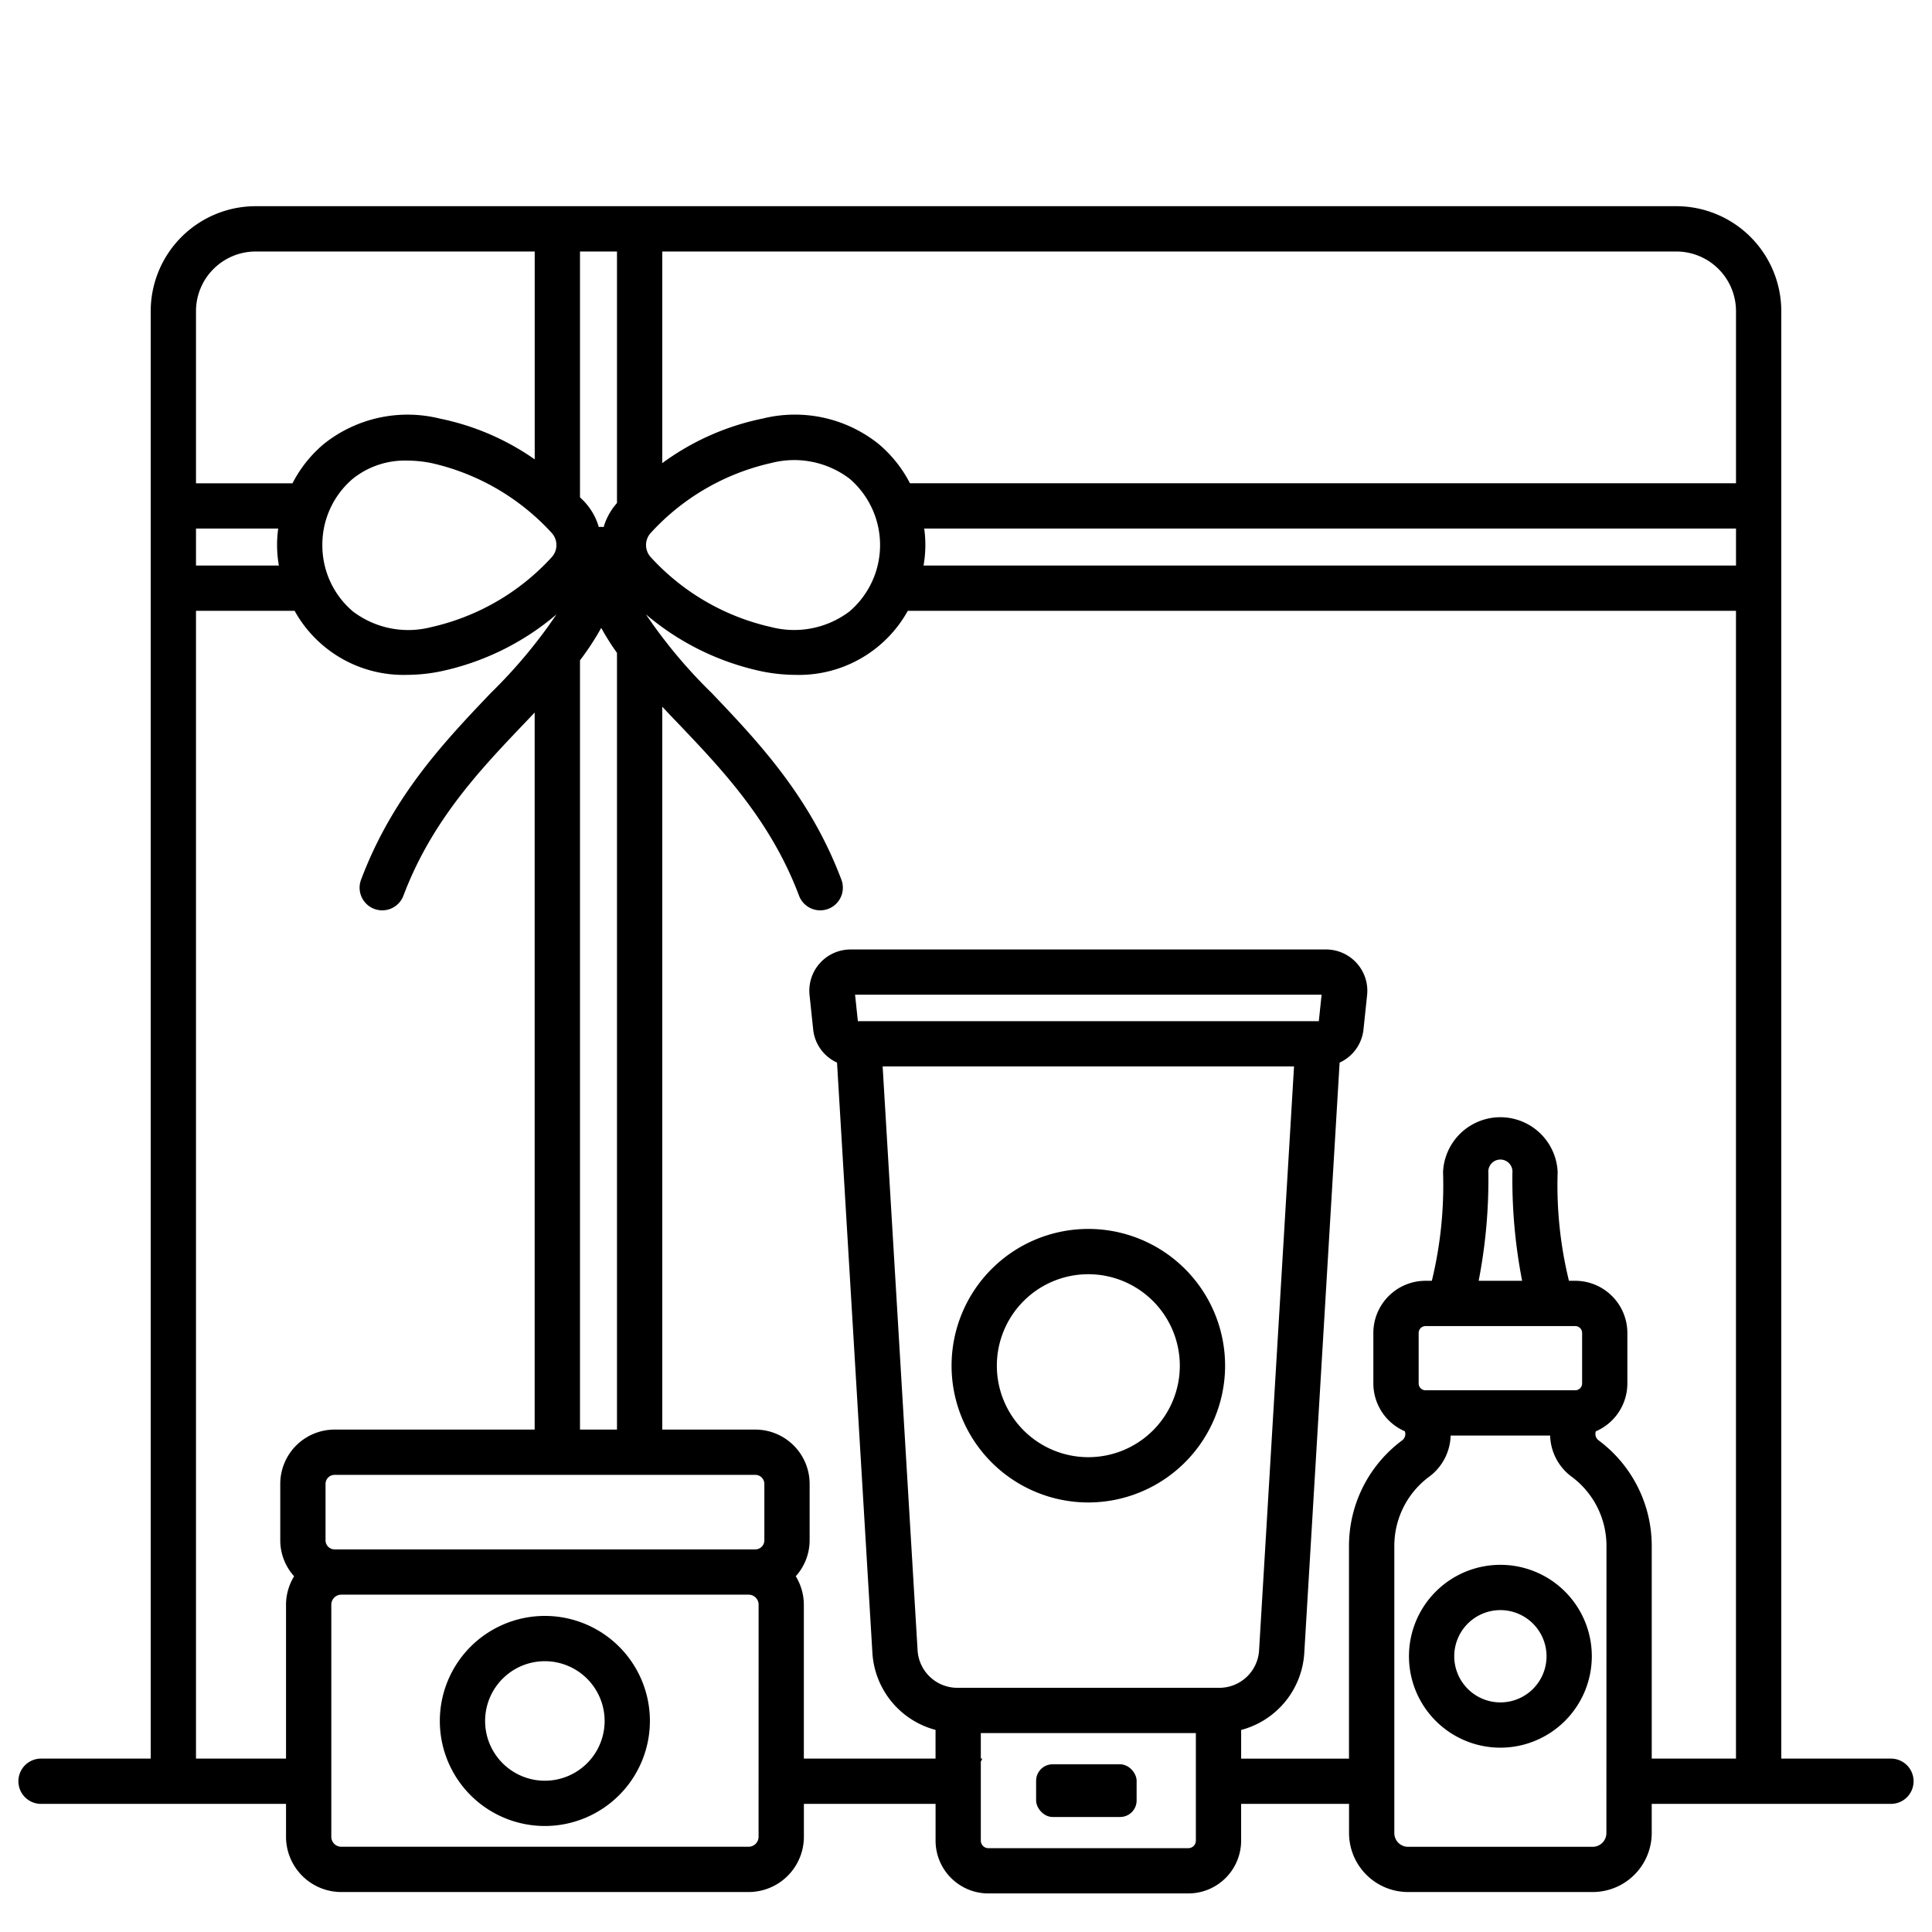 <?xml version="1.0" encoding="UTF-8"?> <svg xmlns="http://www.w3.org/2000/svg" id="Outline" viewBox="0 0 128 128" width="512" height="512"><path d="M125.281,116.512h-7.266v-95.9a6.959,6.959,0,0,0-6.952-6.951H16.937a6.959,6.959,0,0,0-6.952,6.951v95.9H2.719a1.5,1.5,0,1,0,0,3H18.95v2.179a3.665,3.665,0,0,0,3.661,3.661H49.6a3.665,3.665,0,0,0,3.66-3.661v-2.179h8.724v2.433a3.5,3.5,0,0,0,3.5,3.5H78.728a3.5,3.5,0,0,0,3.5-3.5v-2.433h7.149v1.93a3.913,3.913,0,0,0,3.908,3.91h12.237a3.914,3.914,0,0,0,3.909-3.91v-1.93h15.849a1.5,1.5,0,0,0,0-3ZM61.232,35.017h53.783v2.451H61.188a7.893,7.893,0,0,0,.044-2.451Zm53.783-14.4v11.4H60.286A8.435,8.435,0,0,0,58.192,29.4a8.875,8.875,0,0,0-7.673-1.667,16.932,16.932,0,0,0-6.642,2.95V16.663h67.186A3.956,3.956,0,0,1,115.015,20.614ZM50.64,102.057a.6.6,0,0,1-.594.594H22.162a.6.6,0,0,1-.594-.594V98.308a.6.6,0,0,1,.594-.594H50.046a.6.6,0,0,1,.594.594ZM12.985,35.017h5.447a7.893,7.893,0,0,0,.044,2.451H12.985Zm8.372,1.093a5.725,5.725,0,0,1,2.022-4.395,5.517,5.517,0,0,1,3.592-1.2,8.372,8.372,0,0,1,1.6.162,15.364,15.364,0,0,1,7.963,4.612,1.191,1.191,0,0,1,0,1.647,15.363,15.363,0,0,1-7.962,4.611,6.065,6.065,0,0,1-5.192-1.039A5.728,5.728,0,0,1,21.357,36.11Zm19.52-2.784a4.15,4.15,0,0,0-.885,1.594,1.421,1.421,0,0,0-.16-.016,1.4,1.4,0,0,0-.159.016,4.158,4.158,0,0,0-.972-1.7c-.085-.089-.186-.183-.275-.274V16.663h2.451ZM38.426,94.714V43.747A17.862,17.862,0,0,0,39.832,41.6a17.093,17.093,0,0,0,1.045,1.657V94.714Zm4.706-59.427a15.362,15.362,0,0,1,7.962-4.611,6.069,6.069,0,0,1,5.191,1.038,5.791,5.791,0,0,1,0,8.793,6.079,6.079,0,0,1-5.191,1.038,15.363,15.363,0,0,1-7.962-4.611A1.191,1.191,0,0,1,43.132,35.287ZM16.937,16.663H35.426V30.434a16.785,16.785,0,0,0-6.28-2.7A8.89,8.89,0,0,0,21.472,29.4a8.435,8.435,0,0,0-2.094,2.619H12.985v-11.4A3.956,3.956,0,0,1,16.937,16.663Zm-3.952,99.849V40.468h6.533a8.244,8.244,0,0,0,7.425,4.244,11.434,11.434,0,0,0,2.2-.222,17.4,17.4,0,0,0,7.727-3.785,33.487,33.487,0,0,1-4.353,5.207c-3.046,3.2-6.5,6.82-8.586,12.346a1.5,1.5,0,1,0,2.806,1.06c1.873-4.957,5.1-8.346,7.951-11.338q.37-.387.735-.772V94.714H22.162a3.6,3.6,0,0,0-3.594,3.594v3.749a3.565,3.565,0,0,0,.918,2.375,3.624,3.624,0,0,0-.536,1.88v10.2Zm37.272,5.179a.661.661,0,0,1-.66.661H22.611a.662.662,0,0,1-.661-.661V106.312a.662.662,0,0,1,.661-.661H49.6a.661.661,0,0,1,.66.661ZM87.375,67.654H56.836L56.65,65.9H87.56Zm-1.642,3-2.316,38.691a2.64,2.64,0,0,1-2.633,2.477H63.426a2.641,2.641,0,0,1-2.633-2.476L58.477,70.654Zm-7.005,51.792H65.482a.5.5,0,0,1-.5-.5V116.71c.04-.064.063-.137.107-.2h-.107v-1.69H79.229v7.123A.5.5,0,0,1,78.728,122.446Zm27.7-1a.911.911,0,0,1-.909.91H93.286a.91.91,0,0,1-.908-.91V102.406a5.7,5.7,0,0,1,2.3-4.565,3.507,3.507,0,0,0,1.431-2.731H102.7a3.509,3.509,0,0,0,1.433,2.731,5.7,5.7,0,0,1,2.3,4.565ZM94.445,87.856h8.632a.118.118,0,0,0,.02,0,.142.142,0,0,0,.02,0h1.247a.456.456,0,0,1,.455.456v3.343a.455.455,0,0,1-.455.455H94.445a.455.455,0,0,1-.455-.455V88.312A.456.456,0,0,1,94.445,87.856Zm3.52-3a35.124,35.124,0,0,0,.643-7.158.8.8,0,1,1,1.593,0,35.107,35.107,0,0,0,.644,7.159Zm11.467,31.656V102.406a8.713,8.713,0,0,0-3.519-6.978.524.524,0,0,1-.183-.6l0,0a3.458,3.458,0,0,0,2.087-3.17V88.312a3.459,3.459,0,0,0-3.455-3.456h-.416a26.627,26.627,0,0,1-.747-7.2,3.8,3.8,0,0,0-7.593,0,26.834,26.834,0,0,1-.742,7.2h-.421a3.459,3.459,0,0,0-3.455,3.456v3.343a3.459,3.459,0,0,0,2.088,3.171l0,.005a.525.525,0,0,1-.184.6,8.711,8.711,0,0,0-3.518,6.977v14.106H82.229v-1.9a5.628,5.628,0,0,0,4.182-5.086L88.753,70.4a2.725,2.725,0,0,0,1.581-2.191l.24-2.283a2.736,2.736,0,0,0-2.72-3.021h-31.5a2.734,2.734,0,0,0-2.719,3.022l.24,2.28a2.72,2.72,0,0,0,1.58,2.193L57.8,109.526a5.632,5.632,0,0,0,4.182,5.084v1.9H53.257v-10.2a3.618,3.618,0,0,0-.536-1.879,3.564,3.564,0,0,0,.919-2.376V98.308a3.6,3.6,0,0,0-3.594-3.594H43.877V46.822q.541.578,1.1,1.158c2.849,2.992,6.079,6.381,7.952,11.338a1.5,1.5,0,1,0,2.806-1.06c-2.088-5.526-5.54-9.15-8.585-12.347a33.373,33.373,0,0,1-4.354-5.206A17.412,17.412,0,0,0,50.52,44.49a11.417,11.417,0,0,0,2.2.222,8.244,8.244,0,0,0,7.424-4.244h54.869v76.044Z"></path><rect x="68.645" y="116.889" width="6.659" height="3.491" rx="1.092" ry="1.092"></rect><path d="M72.105,99.542a9.061,9.061,0,1,1,9.061-9.062A9.072,9.072,0,0,1,72.105,99.542Zm0-15.122a6.061,6.061,0,1,0,6.061,6.06A6.068,6.068,0,0,0,72.105,84.42Z"></path><path d="M99.405,115.788a6.057,6.057,0,1,1,6.057-6.057A6.064,6.064,0,0,1,99.405,115.788Zm0-9.114a3.057,3.057,0,1,0,3.057,3.057A3.061,3.061,0,0,0,99.405,106.674Z"></path><path d="M36.1,120.977a6.959,6.959,0,1,1,6.958-6.959A6.967,6.967,0,0,1,36.1,120.977Zm0-10.918a3.959,3.959,0,1,0,3.958,3.959A3.963,3.963,0,0,0,36.1,110.059Z"></path></svg> 